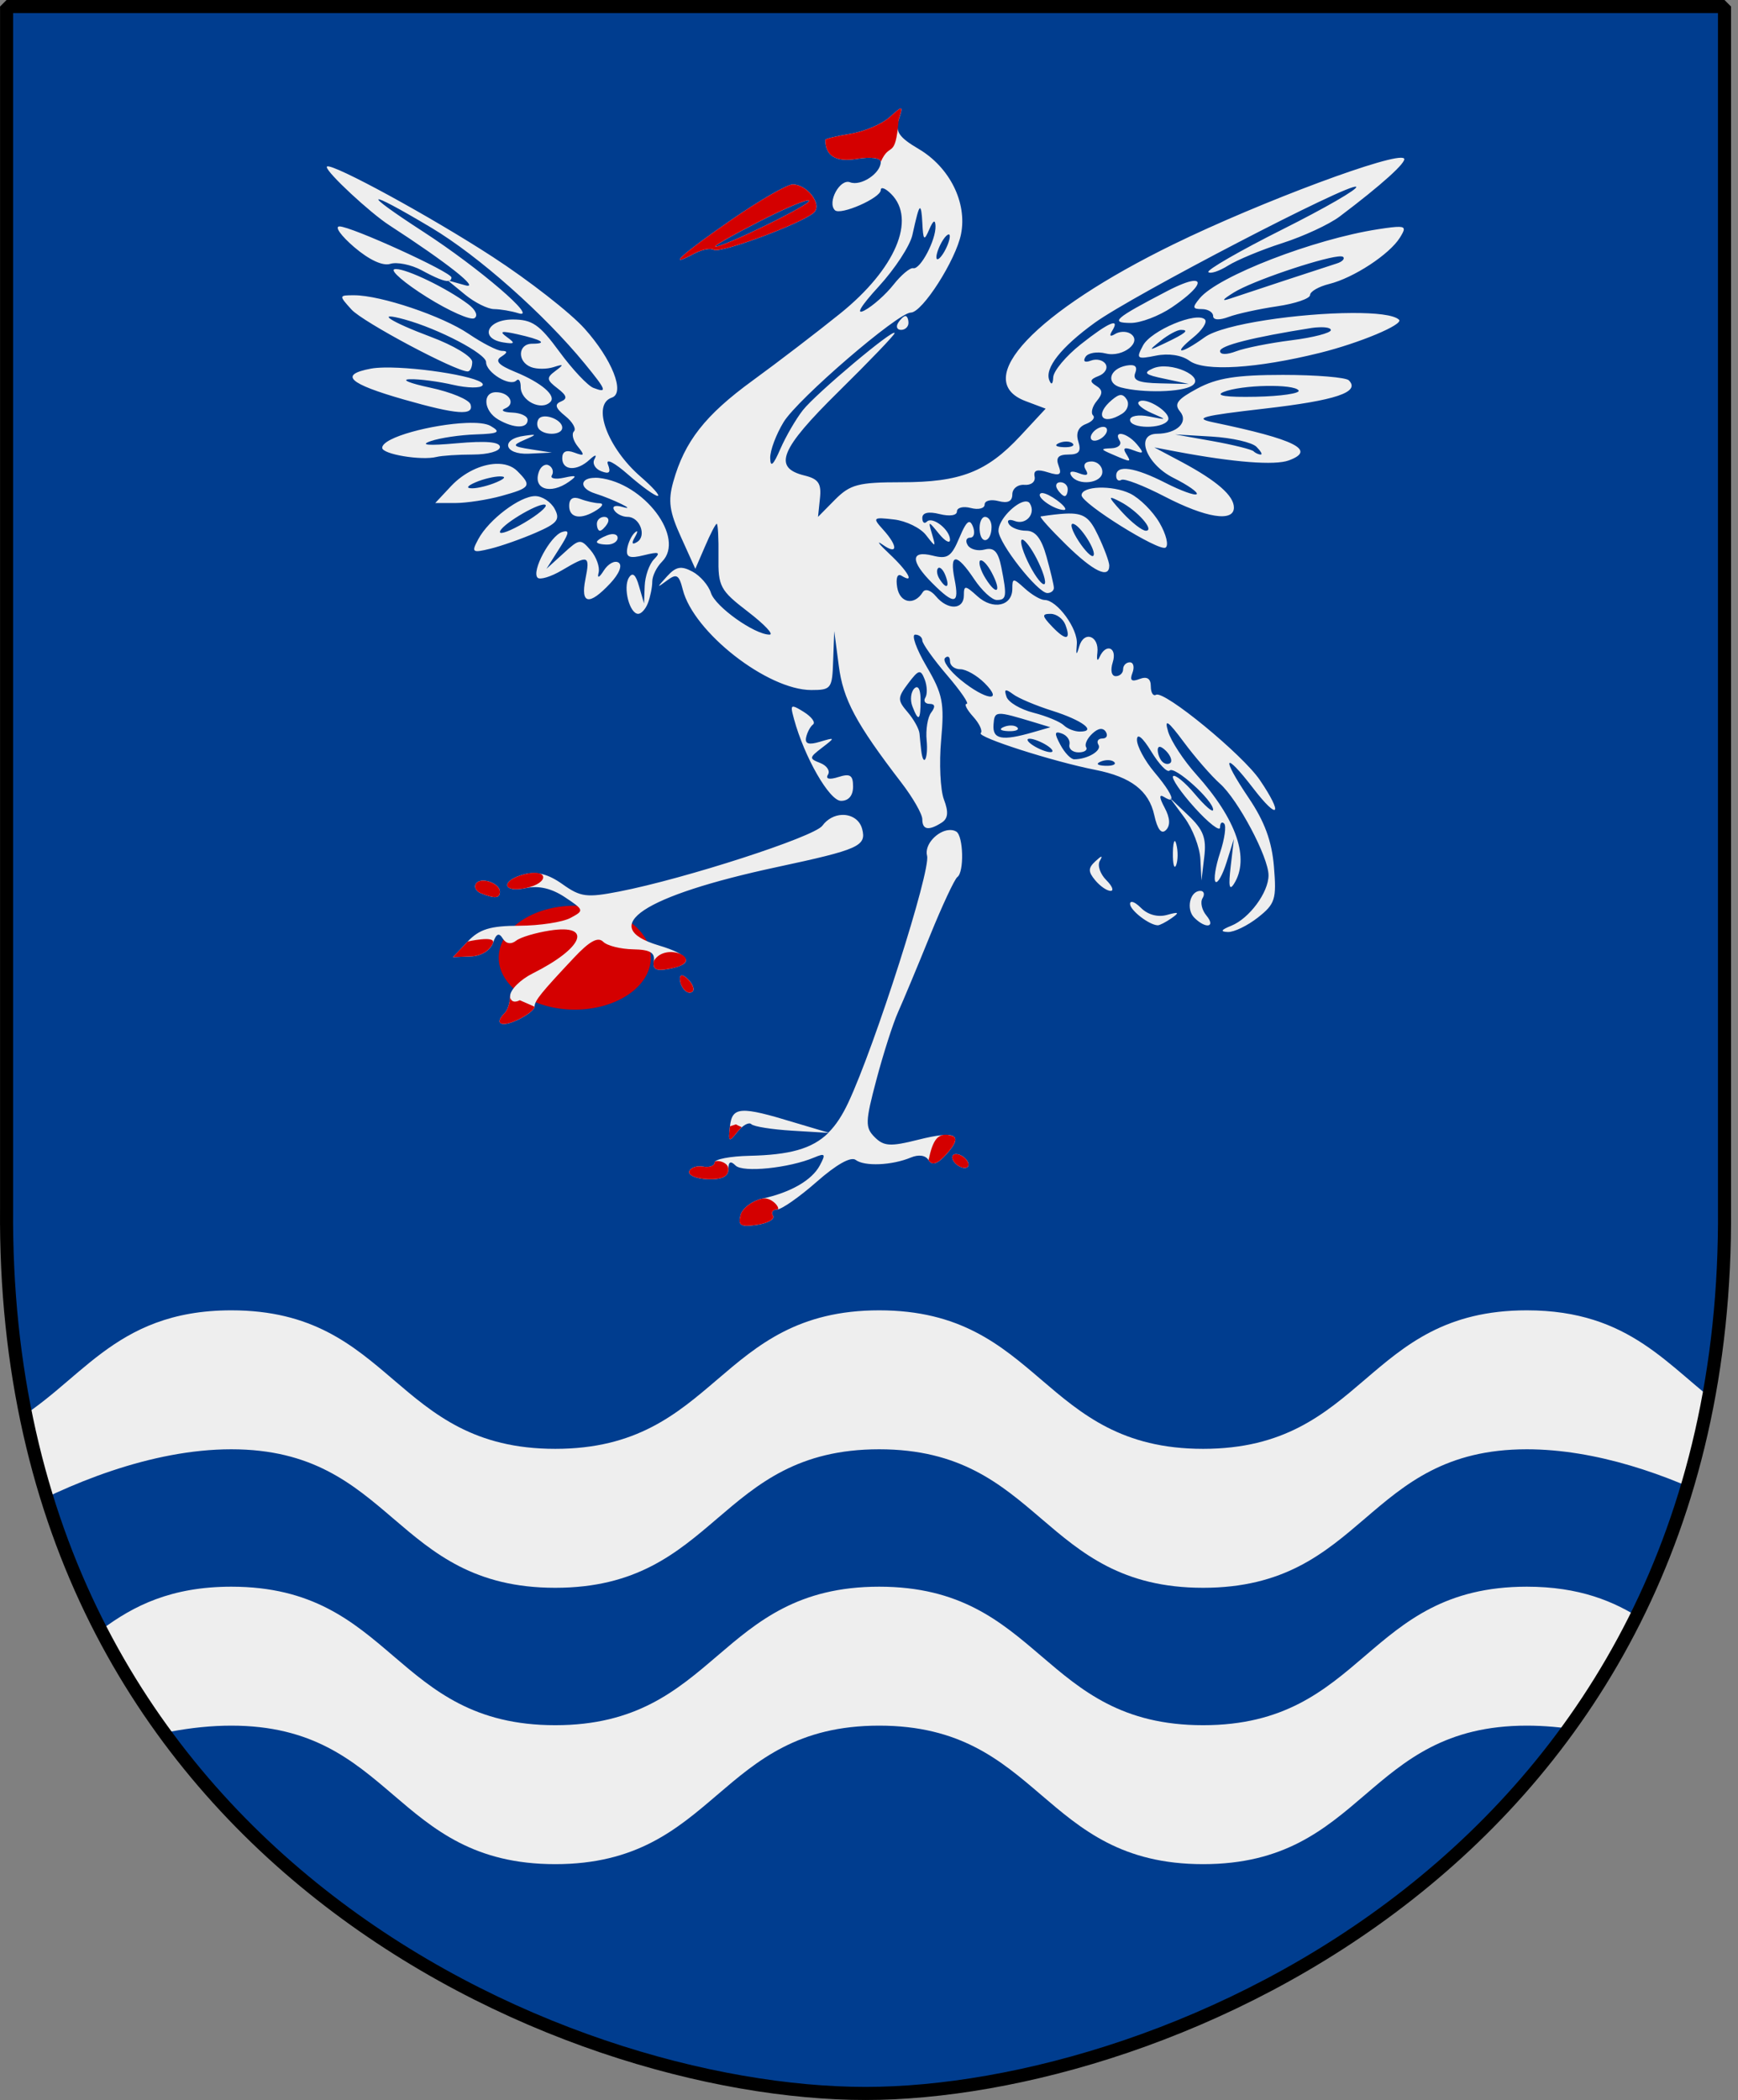 <?xml version="1.0" encoding="UTF-8" standalone="no"?>
<!-- Created with Inkscape (http://www.inkscape.org/) -->
<svg
   xmlns:svg="http://www.w3.org/2000/svg"
   xmlns="http://www.w3.org/2000/svg"
   version="1.0"
   width="251"
   height="303.205"
   id="svg2">
  <rect width="100%" height="100%" fill="#808080" stroke="none"/>
  <defs
     id="defs4">
    <clipPath
       id="clipPath3480">
      <path
         d="M -372.548,459.72 L -248.498,459.72 L -124.447,459.72 L -124.447,633.216 C -123.68,726.937 -204.736,761.036 -248.498,761.036 C -291.491,761.036 -373.315,726.937 -372.548,633.216 L -372.548,459.72 z "
         style="opacity:0.635;color:#000000;fill:#003d8f;fill-opacity:1;fill-rule:nonzero;stroke:none;stroke-width:1.888;stroke-linecap:round;stroke-linejoin:bevel;marker:none;marker-start:none;marker-mid:none;marker-end:none;stroke-miterlimit:4;stroke-dashoffset:0;stroke-opacity:1;visibility:visible;display:block"
         id="path3482" />
    </clipPath>
    <clipPath
       id="clipPath3484">
      <path
         d="M -367.622,465.275 L -243.572,465.275 L -119.521,465.275 L -119.521,638.772 C -118.754,732.493 -199.81,766.592 -243.572,766.592 C -286.565,766.592 -368.389,732.493 -367.622,638.772 L -367.622,465.275 z "
         style="opacity:0.635;color:#000000;fill:#003d8f;fill-opacity:1;fill-rule:nonzero;stroke:none;stroke-width:1.888;stroke-linecap:round;stroke-linejoin:bevel;marker:none;marker-start:none;marker-mid:none;marker-end:none;stroke-miterlimit:4;stroke-dashoffset:0;stroke-opacity:1;visibility:visible;display:block"
         id="path3486" />
    </clipPath>
  </defs>
  <g
     transform="translate(368.572,-464.331)"
     id="layer1">
    <path
       d="M -367.622,465.275 L -243.572,465.275 L -119.521,465.275 L -119.521,638.772 C -118.754,732.493 -199.81,766.592 -243.572,766.592 C -286.565,766.592 -368.389,732.493 -367.622,638.772 L -367.622,465.275 z "
       style="opacity:1;color:#000000;fill:#003d8f;fill-opacity:1;fill-rule:nonzero;stroke:none;stroke-width:1.888;stroke-linecap:round;stroke-linejoin:bevel;marker:none;marker-start:none;marker-mid:none;marker-end:none;stroke-miterlimit:4;stroke-dashoffset:0;stroke-opacity:1;visibility:visible;display:block"
       clip-path="url(#clipPath3484)"
       id="Shield" />
    <g
       transform="translate(-13.689,-18.688)"
       id="g3462">
      <path
         d="M -260.714,622.005 C -260.711,626.149 -265.629,629.51 -271.696,629.51 C -277.764,629.51 -282.682,626.149 -282.679,622.005 C -282.682,617.861 -277.764,614.501 -271.696,614.501 C -265.629,614.501 -260.711,617.861 -260.714,622.005 z "
         transform="translate(-0.179,-0.714)"
         style="fill:#d40000;fill-opacity:1"
         id="path3334" />
      <g
         id="g3330">
        <path
           d="M -224.777,498.68 C -224.951,498.637 -225.459,499.092 -226.434,499.962 C -227.539,500.948 -230.066,502.013 -232.059,502.337 C -234.052,502.66 -235.684,503.054 -235.684,503.212 C -235.684,505.536 -234.173,506.457 -231.121,505.962 C -229.12,505.637 -227.684,505.81 -227.684,506.399 C -227.684,508.042 -230.543,509.942 -232.121,509.337 C -233.579,508.777 -235.451,512.225 -234.309,513.368 C -233.514,514.163 -227.684,511.605 -227.684,510.462 C -227.684,509.939 -227.009,510.199 -226.184,511.024 C -222.513,514.695 -225.572,521.861 -233.527,528.274 C -236.851,530.953 -242.547,535.314 -246.184,537.962 C -253.06,542.968 -256.022,546.766 -257.652,552.587 C -258.426,555.349 -258.208,556.901 -256.527,560.587 L -254.465,565.149 L -253.059,561.899 C -252.296,560.112 -251.542,558.649 -251.371,558.649 C -251.201,558.649 -251.087,560.765 -251.121,563.337 C -251.18,567.702 -250.911,568.234 -246.871,571.337 C -244.491,573.165 -243.081,574.649 -243.746,574.649 C -245.911,574.649 -251.58,570.62 -252.215,568.618 C -252.556,567.545 -253.744,566.159 -254.871,565.555 C -256.509,564.679 -257.253,564.81 -258.559,566.243 C -260.07,567.902 -260.071,567.968 -258.559,566.837 C -257.172,565.8 -256.821,565.984 -256.277,568.149 C -254.734,574.299 -244.038,582.649 -237.715,582.649 C -234.827,582.649 -234.692,582.436 -234.559,578.399 L -234.402,574.149 L -233.746,579.149 C -233.119,584.011 -231.299,587.438 -224.684,596.055 C -223.038,598.2 -221.684,600.562 -221.684,601.305 C -221.684,602.838 -220.783,602.999 -218.902,601.805 C -217.966,601.212 -217.863,600.291 -218.559,598.462 C -219.085,597.077 -219.268,593.214 -218.965,589.868 C -218.479,584.512 -218.735,583.23 -221.09,579.212 C -222.561,576.701 -223.288,574.649 -222.715,574.649 C -222.142,574.649 -221.684,575.042 -221.684,575.493 C -221.684,575.944 -220.089,578.194 -218.121,580.493 C -216.153,582.792 -214.874,584.649 -215.277,584.649 C -215.681,584.649 -215.251,585.486 -214.34,586.493 C -213.429,587.5 -212.941,588.563 -213.246,588.868 C -213.82,589.441 -202.863,592.963 -196.684,594.18 C -191.557,595.191 -188.961,597.175 -188.184,600.712 C -187.729,602.782 -187.152,603.523 -186.496,602.868 C -185.841,602.213 -185.896,601.122 -186.684,599.649 C -187.478,598.165 -187.51,597.634 -186.777,598.087 C -186.24,598.419 -185.911,598.533 -185.777,598.43 L -185.996,598.149 L -185.746,598.399 C -185.506,598.075 -186.38,596.636 -188.184,594.493 C -189.559,592.859 -190.686,590.757 -190.684,589.837 C -190.681,588.819 -189.869,589.478 -188.621,591.524 C -187.494,593.374 -186.31,594.619 -185.965,594.274 C -185.252,593.561 -179.684,598.572 -179.684,599.93 C -179.684,600.42 -180.865,599.396 -182.309,597.68 C -183.752,595.965 -185.181,594.803 -185.465,595.087 C -185.749,595.37 -184.342,597.433 -182.34,599.649 C -180.338,601.865 -178.684,603.136 -178.684,602.493 C -178.684,601.85 -178.42,601.601 -178.09,601.93 C -177.76,602.26 -178.024,604.151 -178.684,606.149 C -179.343,608.148 -179.638,610.038 -179.34,610.337 C -179.042,610.635 -178.325,609.372 -177.746,607.524 L -176.684,604.149 L -177.152,608.149 C -177.478,610.931 -177.349,611.693 -176.684,610.649 C -174.348,606.986 -176.292,601.334 -182.121,594.837 C -183.942,592.807 -185.772,590.024 -186.184,588.649 C -186.762,586.716 -186.23,587.056 -183.934,590.149 C -182.301,592.349 -179.955,595.049 -178.715,596.149 C -176.081,598.486 -171.684,606.779 -171.684,609.399 C -171.684,611.874 -174.46,615.632 -177.059,616.68 C -178.559,617.286 -178.689,617.542 -177.559,617.587 C -176.67,617.622 -174.725,616.681 -173.215,615.493 C -170.721,613.531 -170.513,612.851 -170.902,608.149 C -171.209,604.453 -172.254,601.627 -174.559,598.212 C -178.604,592.217 -178.139,591.315 -173.871,596.868 C -170.235,601.599 -169.527,600.679 -172.934,595.649 C -175.431,591.962 -186.756,582.66 -187.934,583.337 C -188.346,583.574 -188.684,583.034 -188.684,582.118 C -188.684,580.997 -189.224,580.639 -190.309,581.055 C -191.462,581.498 -191.755,581.262 -191.34,580.18 C -191.021,579.349 -191.182,578.649 -191.715,578.649 C -192.248,578.649 -192.684,579.099 -192.684,579.649 C -192.684,580.199 -193.159,580.649 -193.746,580.649 C -194.359,580.649 -194.548,579.797 -194.184,578.649 C -193.499,576.492 -195.174,575.834 -196.09,577.899 C -196.395,578.587 -196.524,578.317 -196.402,577.274 C -196.114,574.798 -198.354,574.025 -199.027,576.368 C -199.421,577.737 -199.512,577.649 -199.371,576.024 C -199.18,573.817 -202.225,569.649 -204.027,569.649 C -204.586,569.649 -205.865,568.903 -206.871,567.993 C -208.574,566.452 -208.684,566.454 -208.684,568.024 C -208.684,570.533 -211.478,571.143 -213.715,569.118 C -215.492,567.509 -215.684,567.494 -215.684,568.993 C -215.684,571.078 -218.022,571.158 -219.715,569.118 C -220.454,568.227 -221.277,567.967 -221.621,568.524 C -222.838,570.493 -224.927,570.101 -225.309,567.837 C -225.54,566.465 -225.279,565.781 -224.684,566.149 C -222.705,567.372 -223.736,565.521 -226.434,562.993 C -227.946,561.576 -228.396,560.963 -227.434,561.649 C -225.219,563.227 -225.162,561.899 -227.34,559.493 C -228.912,557.756 -228.822,557.67 -225.777,558.024 C -224.017,558.229 -221.952,559.243 -221.152,560.274 C -219.745,562.089 -219.712,562.084 -220.277,560.149 C -220.854,558.177 -220.837,558.172 -219.277,560.087 C -218.408,561.154 -217.684,561.55 -217.684,560.962 C -217.684,559.504 -220.213,557.522 -221.027,558.337 C -221.389,558.699 -221.684,558.458 -221.684,557.805 C -221.684,557.04 -220.798,556.838 -219.184,557.243 C -217.747,557.603 -216.684,557.451 -216.684,556.868 C -216.684,556.31 -215.784,556.08 -214.684,556.368 C -213.584,556.656 -212.684,556.431 -212.684,555.868 C -212.684,555.305 -211.784,555.08 -210.684,555.368 C -209.338,555.72 -208.684,555.412 -208.684,554.399 C -208.684,553.571 -207.896,552.948 -206.934,553.024 C -205.962,553.101 -205.312,552.573 -205.465,551.837 C -205.659,550.901 -205.095,550.724 -203.559,551.212 C -201.823,551.763 -201.502,551.563 -201.996,550.274 C -202.442,549.113 -202.054,548.649 -200.59,548.649 C -199.052,548.649 -198.701,548.196 -199.152,546.774 C -199.543,545.544 -199.152,544.663 -198.059,544.243 C -197.139,543.89 -196.679,543.342 -197.027,542.993 C -197.376,542.644 -197.144,541.711 -196.496,540.93 C -195.588,539.836 -195.61,539.317 -196.59,538.712 C -197.558,538.114 -197.471,537.787 -196.215,537.305 C -195.309,536.958 -194.849,536.178 -195.215,535.587 C -195.58,534.995 -196.542,534.781 -197.34,535.087 C -198.21,535.421 -198.518,535.197 -198.121,534.555 C -197.758,533.967 -196.436,533.741 -195.184,534.055 C -192.682,534.683 -189.794,532.329 -191.652,531.18 C -192.229,530.824 -193.205,530.851 -193.84,531.243 C -194.555,531.685 -194.72,531.521 -194.277,530.805 C -193.043,528.808 -194.775,529.548 -198.809,532.743 C -200.95,534.439 -202.734,536.577 -202.777,537.493 C -202.825,538.491 -203.043,538.664 -203.34,537.93 C -204.05,536.178 -201.646,533.144 -196.777,529.618 C -191.36,525.693 -159.756,509.264 -159.027,509.993 C -158.724,510.297 -163.518,513.057 -169.684,516.149 C -175.85,519.242 -180.656,522.02 -180.371,522.305 C -180.086,522.591 -178.813,522.175 -177.527,521.368 C -176.242,520.561 -172.709,519.088 -169.684,518.118 C -166.659,517.148 -162.935,515.429 -161.402,514.274 C -155.316,509.689 -151.65,506.37 -152.121,505.899 C -153.183,504.838 -172.844,512.159 -185.371,518.274 C -205.424,528.063 -214.744,537.924 -206.777,540.93 L -203.871,542.024 L -207.527,545.962 C -212.378,551.173 -216.205,552.649 -224.715,552.649 C -230.924,552.649 -232.092,552.964 -234.277,555.149 L -236.746,557.649 L -236.465,554.962 C -236.236,552.826 -236.692,552.168 -238.684,551.68 C -243.317,550.547 -242.252,547.906 -233.777,539.555 C -229.33,535.174 -225.684,531.382 -225.684,531.118 C -225.684,530.3 -237.036,539.831 -238.934,542.243 C -239.921,543.498 -241.391,546.013 -242.184,547.837 C -243.21,550.2 -243.627,550.574 -243.652,549.149 C -243.672,548.049 -242.788,545.722 -241.715,543.962 C -239.672,540.612 -225.193,528.149 -223.34,528.149 C -221.682,528.149 -216.833,520.558 -216.09,516.805 C -215.192,512.266 -217.734,507.168 -222.215,504.524 C -225.052,502.85 -225.623,502.02 -225.09,500.305 C -224.768,499.27 -224.604,498.724 -224.777,498.68 z M -185.746,598.399 C -185.755,598.411 -185.766,598.422 -185.777,598.43 L -183.84,601.055 C -182.653,602.642 -181.615,605.342 -181.527,607.055 L -181.371,610.149 L -180.965,606.743 C -180.634,604.024 -181.093,602.818 -183.277,600.743 L -185.746,598.399 z M -307.652,507.055 C -307.681,507.07 -307.684,507.117 -307.684,507.149 C -307.684,507.936 -301.461,513.723 -298.684,515.524 C -290.327,520.943 -285.423,524.819 -287.684,524.212 L -290.027,523.555 C -290.057,523.563 -290.087,523.583 -290.121,523.587 L -287.684,525.587 C -286.309,526.709 -284.445,527.637 -283.527,527.649 C -282.61,527.661 -281.035,527.926 -280.027,528.243 C -276.955,529.211 -285.723,521.683 -293.684,516.524 C -302.929,510.533 -302.247,510.137 -292.59,515.899 C -285.769,519.969 -276.274,528.393 -270.434,535.524 C -267.281,539.374 -267.124,539.815 -269.184,539.024 C -270.004,538.71 -272.214,536.361 -274.09,533.805 C -276.971,529.881 -278.012,529.149 -280.84,529.149 C -284.568,529.149 -285.684,531.906 -282.184,532.462 C -280.515,532.727 -280.432,532.585 -281.684,531.68 C -282.832,530.851 -282.48,530.761 -280.184,531.274 C -276.626,532.07 -275.71,532.649 -278.027,532.649 C -280.102,532.649 -280.219,535.243 -278.184,536.024 C -277.359,536.341 -275.896,536.334 -274.934,536.024 C -273.446,535.546 -273.409,535.64 -274.684,536.587 C -275.998,537.562 -275.951,537.878 -274.371,539.087 C -273.017,540.123 -272.893,540.589 -273.871,540.993 C -274.838,541.392 -274.676,541.935 -273.246,543.087 C -272.186,543.941 -271.629,544.938 -271.996,545.305 C -272.364,545.673 -272.116,546.652 -271.434,547.493 C -270.393,548.775 -270.466,548.918 -271.934,548.368 C -273.104,547.93 -273.684,548.199 -273.684,549.18 C -273.684,550.977 -271.573,551.095 -269.746,549.399 C -268.933,548.644 -268.64,548.614 -269.027,549.305 C -269.38,549.935 -268.942,550.717 -268.059,551.055 C -266.875,551.51 -266.63,551.254 -267.09,550.055 C -267.442,549.138 -266.154,549.798 -264.152,551.555 C -262.201,553.269 -260.296,554.633 -259.902,554.618 C -259.509,554.603 -260.608,553.366 -262.34,551.868 C -267.176,547.686 -269.471,541.412 -266.527,540.43 C -264.556,539.773 -266.489,534.892 -270.465,530.462 C -272.514,528.18 -278.472,523.53 -283.715,520.118 C -292.693,514.276 -306.782,506.604 -307.652,507.055 z M -290.121,523.587 L -290.184,523.524 L -290.027,523.555 C -289.804,523.498 -289.684,523.347 -289.684,523.087 C -289.684,522.3 -304.258,515.662 -305.871,515.712 C -306.595,515.734 -305.619,517.084 -303.715,518.712 C -301.579,520.537 -299.604,521.46 -298.527,521.118 C -297.567,520.813 -295.501,521.223 -293.965,522.055 C -291.947,523.15 -290.72,523.656 -290.121,523.587 z M -240.402,509.649 C -241.208,509.649 -245.2,511.956 -249.277,514.774 C -256.469,519.746 -258.783,521.86 -254.652,519.649 C -253.541,519.054 -252.275,518.799 -251.809,519.087 C -250.864,519.67 -238.8,515.172 -237.309,513.68 C -236.128,512.5 -238.323,509.649 -240.402,509.649 z M -238.277,511.962 C -238.157,511.944 -238.058,511.962 -238.027,511.993 C -237.576,512.444 -250.374,518.709 -251.559,518.618 C -251.909,518.591 -249.108,516.989 -245.34,515.055 C -242.043,513.363 -239.123,512.087 -238.277,511.962 z M -222.027,513.087 C -221.865,513.065 -221.752,513.773 -221.684,515.149 C -221.554,517.753 -221.43,517.885 -220.684,516.149 C -220.117,514.83 -219.814,514.66 -219.777,515.649 C -219.703,517.666 -221.977,521.98 -222.996,521.743 C -223.445,521.639 -224.733,522.711 -225.84,524.118 C -226.947,525.525 -228.833,527.205 -230.027,527.837 C -231.377,528.551 -230.584,527.223 -227.965,524.368 C -225.646,521.84 -223.463,518.507 -223.121,516.962 C -222.545,514.356 -222.237,513.115 -222.027,513.087 z M -152.809,515.774 C -153.378,515.76 -154.351,515.883 -155.871,516.118 C -165.213,517.563 -178.974,522.897 -181.621,526.087 C -182.717,527.408 -182.671,527.649 -181.309,527.649 C -180.416,527.649 -179.684,528.113 -179.684,528.649 C -179.684,529.243 -178.802,529.285 -177.434,528.774 C -176.196,528.313 -173.046,527.627 -170.434,527.243 C -167.821,526.859 -165.684,526.124 -165.684,525.618 C -165.684,525.112 -164.446,524.4 -162.934,524.024 C -159.399,523.146 -154.223,519.752 -152.715,517.337 C -152.025,516.232 -151.859,515.799 -152.809,515.774 z M -217.871,516.868 C -217.766,516.865 -217.715,516.943 -217.715,517.149 C -217.715,517.699 -218.151,518.824 -218.684,519.649 C -219.217,520.474 -219.652,520.699 -219.652,520.149 C -219.652,519.599 -219.217,518.474 -218.684,517.649 C -218.351,517.134 -218.046,516.872 -217.871,516.868 z M -161.652,520.055 C -161.251,520.01 -160.988,520.033 -160.902,520.118 C -160.632,520.388 -161.043,520.814 -161.809,521.055 C -163.579,521.614 -174.54,525.223 -177.184,526.118 C -178.551,526.581 -178.393,526.304 -176.684,525.243 C -174.017,523.588 -164.46,520.374 -161.652,520.055 z M -297.684,521.868 C -297.793,521.867 -297.862,521.875 -297.934,521.899 C -298.542,522.102 -296.426,523.922 -293.215,525.93 C -290.004,527.939 -286.918,529.3 -286.371,528.962 C -285.801,528.61 -286.187,527.748 -287.277,526.93 C -290.381,524.604 -296.045,521.882 -297.684,521.868 z M -182.652,523.587 C -183.368,523.682 -184.615,524.157 -186.34,525.055 C -193.939,529.015 -194.641,529.631 -191.59,529.649 C -190.159,529.658 -187.479,528.637 -185.652,527.399 C -181.999,524.924 -181.079,523.377 -182.652,523.587 z M -303.746,525.649 C -305.958,525.649 -305.958,525.683 -304.121,527.712 C -302.491,529.513 -289.096,536.649 -287.34,536.649 C -286.985,536.649 -286.684,536.032 -286.684,535.274 C -286.684,534.506 -289.338,532.9 -292.684,531.649 C -298.578,529.445 -300.855,527.933 -296.434,529.149 C -291.516,530.502 -284.684,534.084 -284.684,535.305 C -284.684,536.808 -281.242,538.895 -280.309,537.962 C -279.961,537.614 -279.684,538.028 -279.684,538.899 C -279.684,540.891 -276.732,542.385 -275.402,541.055 C -274.501,540.154 -276.694,538.267 -280.496,536.712 C -282.886,535.734 -283.445,535.126 -282.496,534.524 C -281.563,533.932 -281.548,533.691 -282.402,533.68 C -283.066,533.672 -285.232,532.557 -287.215,531.212 C -290.988,528.652 -299.892,525.649 -303.746,525.649 z M -159.621,528.212 C -167.081,528.24 -178.197,529.76 -180.902,531.712 C -184.389,534.227 -185.649,534.248 -182.559,531.743 C -181.26,530.69 -180.496,529.526 -180.871,529.149 C -182.051,527.964 -188.651,530.735 -189.809,532.899 C -190.836,534.819 -190.711,534.923 -187.934,534.368 C -186.11,534.003 -184.219,534.292 -183.09,535.118 C -180.922,536.703 -173.389,536.23 -164.246,533.962 C -158.546,532.548 -152.118,529.858 -152.84,529.18 C -153.596,528.471 -156.23,528.199 -159.621,528.212 z M -224.121,528.649 C -224.364,528.649 -224.844,529.099 -225.184,529.649 C -225.524,530.199 -225.329,530.649 -224.746,530.649 C -224.164,530.649 -223.684,530.199 -223.684,529.649 C -223.684,529.099 -223.879,528.649 -224.121,528.649 z M -164.371,530.274 C -163.385,530.232 -162.684,530.373 -162.684,530.68 C -162.684,531.091 -165.245,531.759 -168.371,532.149 C -171.498,532.54 -175.098,533.259 -176.371,533.743 C -177.734,534.261 -178.684,534.244 -178.684,533.712 C -178.684,532.912 -173.963,531.715 -165.434,530.368 C -165.056,530.308 -164.7,530.288 -164.371,530.274 z M -184.34,530.649 C -183.069,530.649 -183.623,531.129 -186.684,532.587 C -189.041,533.709 -189.077,533.678 -187.246,532.212 C -186.179,531.356 -184.877,530.649 -184.34,530.649 z M -191.434,535.743 C -191.639,535.729 -191.908,535.746 -192.215,535.805 C -194.694,536.286 -195.212,538.387 -192.996,538.962 C -189.797,539.791 -184.235,539.654 -182.746,538.712 C -180.692,537.412 -185.877,535.108 -188.371,536.212 C -189.847,536.865 -189.532,537.122 -186.684,537.712 L -183.184,538.462 L -187.34,538.368 C -190.478,538.303 -191.344,537.937 -190.934,536.868 C -190.658,536.151 -190.817,535.784 -191.434,535.743 z M -299.434,536.087 C -300.165,536.103 -300.812,536.15 -301.309,536.243 C -305.956,537.115 -304.584,538.409 -296.527,540.712 C -288.874,542.899 -286.39,543.066 -286.934,541.399 C -287.158,540.712 -289.762,539.627 -292.746,538.993 C -295.73,538.359 -297.059,537.814 -295.684,537.774 C -294.309,537.734 -291.499,538.107 -289.434,538.587 C -287.368,539.066 -285.454,539.086 -285.184,538.649 C -284.521,537.577 -294.313,535.973 -299.434,536.087 z M -169.59,537.149 C -176.353,537.149 -179.155,537.607 -181.965,539.118 C -184.854,540.672 -185.372,541.338 -184.465,542.43 C -183.194,543.962 -184.897,545.621 -187.777,545.649 C -191.005,545.681 -189.383,550.033 -185.402,552.024 C -183.317,553.068 -181.814,554.123 -182.059,554.368 C -182.303,554.613 -184.327,553.881 -186.559,552.743 C -191.009,550.472 -193.684,550.072 -193.684,551.712 C -193.684,552.294 -193.346,552.557 -192.934,552.305 C -192.521,552.054 -189.709,553.143 -186.684,554.712 C -180.724,557.802 -176.684,558.441 -176.684,556.305 C -176.684,554.592 -179.121,552.461 -184.184,549.743 L -188.184,547.618 L -184.871,548.243 C -176.651,549.786 -170.762,550.239 -168.746,549.493 C -164.748,548.014 -167.77,546.475 -179.684,543.993 C -182.576,543.39 -181.31,543.059 -172.309,542.024 C -161.964,540.835 -158.381,539.641 -160.09,537.93 C -160.511,537.509 -164.783,537.149 -169.59,537.149 z M -172.027,538.743 C -169.712,538.699 -167.641,538.908 -167.34,539.399 C -167.087,539.812 -169.87,540.231 -173.527,540.305 C -177.804,540.392 -179.47,540.142 -178.184,539.618 C -176.904,539.096 -174.342,538.787 -172.027,538.743 z M -283.246,539.649 C -285.26,539.649 -285.045,542.357 -282.934,543.587 C -280.676,544.902 -278.684,544.922 -278.684,543.649 C -278.684,543.099 -279.696,542.63 -280.934,542.587 C -282.171,542.543 -282.625,542.272 -281.934,541.993 C -280.358,541.358 -281.313,539.649 -283.246,539.649 z M -193.027,540.055 C -193.358,540.057 -193.743,540.299 -194.277,540.743 C -196.914,542.931 -195.702,544.576 -192.809,542.743 C -192.051,542.263 -191.758,541.35 -192.152,540.712 C -192.424,540.272 -192.697,540.054 -193.027,540.055 z M -189.965,540.868 C -190.157,540.883 -190.322,540.944 -190.434,541.055 C -190.742,541.363 -189.907,542.075 -188.59,542.649 C -186.266,543.663 -186.266,543.675 -188.934,543.149 C -190.489,542.843 -191.684,543.073 -191.684,543.649 C -191.684,544.936 -187.004,544.988 -186.215,543.712 C -185.648,542.794 -188.618,540.761 -189.965,540.868 z M -276.34,543.149 C -276.692,543.18 -276.965,543.303 -277.121,543.555 C -277.399,544.005 -277.348,544.673 -276.996,545.024 C -276.043,545.977 -273.684,545.8 -273.684,544.774 C -273.684,543.854 -275.285,543.058 -276.34,543.149 z M -287.559,544.087 C -292.334,544.275 -299.684,546.143 -299.684,547.68 C -299.684,548.603 -294.039,549.545 -291.84,548.993 C -291.107,548.809 -288.745,548.649 -286.59,548.649 C -284.411,548.649 -282.684,548.166 -282.684,547.555 C -282.684,546.815 -284.72,546.645 -288.934,547.024 C -293.045,547.394 -294.328,547.281 -292.684,546.712 C -291.309,546.236 -288.384,545.815 -286.184,545.743 C -282.843,545.634 -282.497,545.414 -284.027,544.524 C -284.683,544.143 -285.967,544.024 -287.559,544.087 z M -195.559,544.649 C -196.109,544.649 -196.844,545.099 -197.184,545.649 C -197.524,546.199 -197.359,546.649 -196.809,546.649 C -196.259,546.649 -195.524,546.199 -195.184,545.649 C -194.844,545.099 -195.009,544.649 -195.559,544.649 z M -193.184,545.68 C -193.484,545.748 -193.553,546.051 -193.184,546.649 C -192.844,547.199 -193.376,547.704 -194.371,547.743 C -195.986,547.806 -195.969,547.882 -194.184,548.649 C -191.478,549.812 -191.454,549.825 -192.277,548.493 C -192.775,547.688 -192.457,547.547 -191.215,548.024 C -189.689,548.61 -189.615,548.468 -190.684,547.18 C -191.555,546.131 -192.683,545.567 -193.184,545.68 z M -185.184,545.743 L -179.871,546.055 C -176.951,546.23 -174.061,546.897 -173.434,547.524 C -172.806,548.152 -172.515,548.649 -172.809,548.649 C -173.102,548.649 -173.575,548.445 -173.84,548.18 C -174.105,547.916 -176.757,547.249 -179.746,546.712 L -185.184,545.743 z M -278.09,545.805 C -278.312,545.821 -278.643,545.874 -279.09,545.93 C -282.629,546.376 -282.13,548.686 -278.527,548.524 L -275.184,548.368 L -278.184,547.899 C -280.867,547.48 -280.973,547.336 -279.184,546.555 C -277.784,545.944 -277.424,545.76 -278.09,545.805 z M -200.777,546.774 C -200.43,546.789 -200.131,546.889 -199.965,547.055 C -199.633,547.388 -200.223,547.63 -201.277,547.587 C -202.442,547.539 -202.669,547.281 -201.871,546.962 C -201.51,546.817 -201.125,546.76 -200.777,546.774 z M -197.246,549.649 C -198.182,549.649 -198.524,550.135 -198.09,550.837 C -197.599,551.63 -197.926,551.783 -199.09,551.337 C -200.109,550.946 -200.547,551.093 -200.184,551.68 C -199.222,553.236 -195.684,552.814 -195.684,551.149 C -195.684,550.324 -196.389,549.649 -197.246,549.649 z M -283.309,549.993 C -285.396,550.087 -287.887,551.232 -289.746,553.212 L -292.027,555.649 L -289.121,555.649 C -287.513,555.646 -284.496,555.191 -282.434,554.618 C -278.234,553.452 -278.045,553.163 -280.184,551.024 C -280.94,550.268 -282.057,549.937 -283.309,549.993 z M -275.965,550.118 C -276.373,550.129 -276.806,550.479 -277.027,551.055 C -278.012,553.621 -275.427,554.515 -272.684,552.555 C -271.479,551.695 -271.625,551.597 -273.434,551.993 C -274.672,552.264 -275.468,552.11 -275.184,551.649 C -274.899,551.189 -275.057,550.553 -275.559,550.243 C -275.684,550.166 -275.829,550.114 -275.965,550.118 z M -282.684,551.805 C -281.738,551.805 -281.923,552.108 -283.184,552.649 C -284.284,553.122 -285.859,553.524 -286.684,553.524 C -287.629,553.524 -287.444,553.191 -286.184,552.649 C -285.084,552.177 -283.509,551.805 -282.684,551.805 z M -269.309,552.024 C -271.14,552.173 -271.163,553.571 -268.934,554.274 C -266.32,555.099 -262.738,556.863 -264.996,556.212 C -266.037,555.912 -266.536,556.11 -266.184,556.68 C -265.848,557.224 -264.98,557.649 -264.246,557.649 C -262.494,557.649 -261.447,560.394 -262.871,561.274 C -263.602,561.726 -263.72,561.479 -263.184,560.555 C -262.735,559.783 -262.744,559.502 -263.215,559.93 C -263.686,560.359 -264.183,561.416 -264.309,562.274 C -264.487,563.49 -263.954,563.695 -261.871,563.18 C -259.715,562.648 -259.426,562.75 -260.434,563.774 C -261.121,564.473 -261.723,566.215 -261.777,567.618 L -261.871,570.149 L -262.59,567.68 C -263.065,565.972 -263.529,565.574 -264.059,566.43 C -264.941,567.857 -263.956,571.649 -262.715,571.649 C -262.261,571.649 -261.643,570.957 -261.309,570.087 C -260.975,569.217 -260.684,567.812 -260.684,566.993 C -260.684,566.174 -260.054,564.894 -259.277,564.118 C -255.857,560.698 -261.865,552.721 -268.402,552.024 C -268.736,551.989 -269.047,552.003 -269.309,552.024 z M -201.746,552.649 C -202.329,552.649 -202.524,553.099 -202.184,553.649 C -201.844,554.199 -201.364,554.649 -201.121,554.649 C -200.879,554.649 -200.684,554.199 -200.684,553.649 C -200.684,553.099 -201.164,552.649 -201.746,552.649 z M -196.152,553.43 C -197.586,553.482 -198.684,553.867 -198.684,554.524 C -198.684,555.72 -187.522,562.682 -186.559,562.087 C -186.065,561.782 -186.463,560.156 -187.434,558.493 C -188.405,556.83 -190.309,554.939 -191.684,554.274 C -192.95,553.662 -194.719,553.379 -196.152,553.43 z M -204.309,554.212 C -204.464,554.196 -204.588,554.24 -204.652,554.305 C -205.203,554.856 -202.628,556.627 -201.246,556.649 C -200.729,556.658 -201.179,556.023 -202.246,555.243 C -203.046,554.658 -203.844,554.258 -204.309,554.212 z M -277.59,554.649 C -279.81,554.649 -284.299,558.047 -285.809,560.868 C -286.83,562.775 -286.707,562.889 -284.059,562.243 C -282.487,561.86 -279.529,560.814 -277.496,559.93 C -274.386,558.578 -273.952,558.035 -274.777,556.493 C -275.317,555.486 -276.584,554.649 -277.59,554.649 z M -271.777,554.899 C -272.368,554.877 -272.684,555.265 -272.684,556.055 C -272.684,557.857 -270.942,558.108 -268.684,556.649 C -267.823,556.093 -267.67,555.689 -268.34,555.68 C -268.983,555.672 -270.22,555.389 -271.09,555.055 C -271.349,554.956 -271.581,554.907 -271.777,554.899 z M -194.434,554.93 C -194.366,554.831 -193.903,555.04 -193.09,555.462 C -190.603,556.753 -188.06,559.649 -189.402,559.649 C -189.924,559.649 -191.444,558.474 -192.777,557.024 C -193.994,555.701 -194.521,555.058 -194.434,554.93 z M -206.871,555.43 C -208.221,555.603 -210.684,558.038 -210.684,559.649 C -210.684,561.426 -205.017,568.649 -203.621,568.649 C -203.111,568.649 -202.681,568.312 -202.684,567.899 C -202.687,567.487 -203.173,565.462 -203.746,563.399 C -204.481,560.752 -205.347,559.649 -206.684,559.649 C -207.725,559.649 -208.848,559.224 -209.184,558.68 C -209.525,558.128 -209.15,557.932 -208.34,558.243 C -206.708,558.869 -205.244,557.182 -206.152,555.712 C -206.302,555.47 -206.56,555.391 -206.871,555.43 z M -276.246,555.868 C -276.168,555.876 -276.129,555.892 -276.09,555.93 C -275.83,556.191 -277.204,557.343 -279.152,558.493 C -281.101,559.643 -282.684,560.25 -282.684,559.837 C -282.684,558.917 -277.413,555.752 -276.246,555.868 z M -201.059,557.18 C -201.984,557.23 -203.129,557.359 -204.59,557.587 C -204.815,557.622 -203.178,559.449 -200.934,561.649 C -196.961,565.543 -194.684,566.642 -194.684,564.68 C -194.684,564.149 -195.415,562.18 -196.309,560.305 C -197.51,557.786 -198.283,557.031 -201.059,557.18 z M -267.621,557.649 C -268.204,557.649 -268.684,558.099 -268.684,558.649 C -268.684,559.199 -268.489,559.649 -268.246,559.649 C -268.004,559.649 -267.524,559.199 -267.184,558.649 C -266.844,558.099 -267.039,557.649 -267.621,557.649 z M -212.621,557.649 C -213.137,557.649 -213.482,558.525 -213.402,559.587 C -213.238,561.767 -211.684,561.314 -211.684,559.087 C -211.684,558.294 -212.105,557.649 -212.621,557.649 z M -214.934,558.399 C -215.277,558.431 -215.7,559.158 -216.34,560.68 C -217.489,563.413 -218.056,563.777 -220.184,563.243 C -223.394,562.437 -223.428,564.03 -220.246,567.212 C -217.029,570.429 -216.299,570.291 -217.027,566.649 C -217.791,562.831 -216.734,562.831 -214.184,566.649 C -213.084,568.296 -211.621,569.648 -210.934,569.649 C -209.516,569.652 -209.435,569.113 -210.277,564.899 C -210.729,562.639 -211.341,562.017 -212.684,562.368 C -213.666,562.625 -214.752,562.341 -215.121,561.743 C -215.491,561.145 -215.343,560.649 -214.777,560.649 C -214.212,560.649 -214.033,559.937 -214.371,559.055 C -214.546,558.6 -214.728,558.38 -214.934,558.399 z M -199.965,558.649 C -198.991,558.649 -196.403,562.681 -196.996,563.274 C -197.235,563.513 -198.178,562.573 -199.09,561.18 C -200.002,559.788 -200.395,558.649 -199.965,558.649 z M -273.34,559.743 C -273.444,559.759 -273.573,559.79 -273.715,559.837 C -275.419,560.394 -278.163,565.513 -277.246,566.43 C -276.904,566.772 -275.327,566.302 -273.746,565.368 C -269.89,563.09 -269.643,563.166 -270.34,566.649 C -271.064,570.269 -269.809,570.501 -266.777,567.274 C -265.442,565.853 -264.957,564.615 -265.559,564.243 C -266.116,563.898 -267.068,564.425 -267.684,565.399 C -268.35,566.454 -268.657,566.576 -268.434,565.712 C -268.227,564.913 -268.752,563.44 -269.59,562.462 C -271.042,560.766 -271.204,560.804 -273.527,562.93 L -275.965,565.149 L -274.121,562.243 C -272.858,560.271 -272.615,559.629 -273.34,559.743 z M -266.59,560.149 C -266.769,560.169 -266.977,560.226 -267.184,560.305 C -268.009,560.622 -268.684,561.058 -268.684,561.274 C -268.684,561.49 -268.009,561.649 -267.184,561.649 C -266.359,561.649 -265.684,561.213 -265.684,560.68 C -265.684,560.281 -266.052,560.09 -266.59,560.149 z M -207.215,560.93 C -206.833,561.002 -205.977,562.116 -205.184,563.649 C -204.278,565.401 -203.752,567.062 -204.027,567.337 C -204.303,567.612 -205.278,566.401 -206.184,564.649 C -207.09,562.897 -207.615,561.237 -207.34,560.962 C -207.306,560.927 -207.269,560.92 -207.215,560.93 z M -213.215,563.93 C -212.884,563.912 -212.243,564.604 -211.684,565.649 C -210.172,568.473 -210.892,569.193 -212.559,566.524 C -213.264,565.396 -213.609,564.23 -213.34,563.962 C -213.306,563.928 -213.262,563.933 -213.215,563.93 z M -219.309,564.993 C -219.037,564.921 -218.625,565.375 -218.34,566.118 C -217.664,567.88 -218.229,568.182 -219.215,566.587 C -219.578,566 -219.665,565.318 -219.402,565.055 C -219.37,565.023 -219.348,565.003 -219.309,564.993 z M -203.152,571.649 C -202.31,571.649 -201.353,572.363 -201.027,573.212 C -200.16,575.472 -200.94,575.582 -202.934,573.493 C -204.414,571.942 -204.448,571.649 -203.152,571.649 z M -217.996,577.837 C -217.807,577.858 -217.684,578.092 -217.684,578.493 C -217.684,579.135 -217.009,579.649 -216.184,579.649 C -215.359,579.649 -213.784,580.549 -212.684,581.649 C -209.846,584.487 -212.546,584.128 -216.152,581.18 C -217.781,579.85 -218.793,578.415 -218.402,578.024 C -218.256,577.878 -218.11,577.824 -217.996,577.837 z M -222.184,580.087 C -221.856,580.01 -221.633,580.354 -221.34,581.118 C -220.979,582.06 -220.937,583.243 -221.246,583.743 C -221.555,584.243 -221.271,584.649 -220.621,584.649 C -219.837,584.649 -219.774,585.07 -220.402,585.899 C -220.924,586.587 -221.204,588.387 -221.059,589.899 C -220.803,592.55 -221.53,593.944 -221.84,591.399 C -221.924,590.712 -222.03,589.607 -222.09,588.93 C -222.15,588.254 -222.927,586.867 -223.809,585.837 C -225.283,584.115 -225.288,583.766 -223.715,581.68 C -222.952,580.668 -222.512,580.164 -222.184,580.087 z M -222.465,582.243 C -222.576,582.233 -222.704,582.295 -222.84,582.43 C -223.339,582.93 -223.473,584.076 -223.121,584.993 C -222.234,587.306 -221.934,587.084 -221.934,584.087 C -221.934,582.93 -222.133,582.274 -222.465,582.243 z M -209.621,582.712 C -209.477,582.652 -209.129,582.835 -208.59,583.243 C -207.813,583.831 -205.268,584.903 -202.902,585.649 C -198.577,587.014 -196.407,588.649 -198.934,588.649 C -199.681,588.649 -200.724,588.25 -201.246,587.743 C -201.769,587.236 -203.734,586.411 -205.621,585.93 C -207.509,585.45 -209.263,584.418 -209.527,583.618 C -209.711,583.063 -209.765,582.771 -209.621,582.712 z M -240.246,585.055 C -240.688,584.981 -240.577,585.51 -240.215,586.837 C -238.71,592.349 -235.111,598.634 -233.434,598.649 C -232.326,598.659 -231.684,597.895 -231.684,596.587 C -231.684,594.934 -232.11,594.672 -233.809,595.212 C -235.125,595.63 -235.692,595.489 -235.309,594.868 C -234.968,594.317 -235.474,593.552 -236.434,593.18 C -238.047,592.555 -238.034,592.41 -236.184,590.993 C -234.224,589.492 -234.236,589.453 -236.465,590.118 C -238.079,590.6 -238.66,590.433 -238.465,589.493 C -238.314,588.764 -237.856,587.912 -237.465,587.618 C -237.074,587.324 -237.683,586.509 -238.809,585.805 C -239.513,585.366 -239.981,585.1 -240.246,585.055 z M -210.496,586.087 C -209.732,586.045 -208.275,586.483 -205.434,587.337 L -203.184,588.024 L -205.684,588.743 C -210.188,590.047 -211.562,589.771 -211.402,587.649 C -211.326,586.637 -211.261,586.128 -210.496,586.087 z M -208.777,587.774 C -209.125,587.76 -209.51,587.817 -209.871,587.962 C -210.669,588.281 -210.442,588.539 -209.277,588.587 C -208.223,588.63 -207.633,588.388 -207.965,588.055 C -208.131,587.889 -208.43,587.789 -208.777,587.774 z M -195.996,588.274 C -195.661,588.231 -195.376,588.369 -195.184,588.68 C -194.847,589.225 -195.069,589.649 -195.684,589.649 C -196.299,589.649 -196.551,590.063 -196.246,590.555 C -195.723,591.402 -197.824,592.649 -199.746,592.649 C -200.232,592.649 -201.123,591.719 -201.746,590.555 C -202.651,588.866 -202.603,588.539 -201.527,588.93 C -200.787,589.2 -200.296,589.905 -200.434,590.524 C -200.571,591.143 -199.979,591.649 -199.121,591.649 C -198.264,591.649 -197.778,591.312 -198.027,590.899 C -198.277,590.487 -197.859,589.612 -197.121,588.93 C -196.699,588.54 -196.331,588.317 -195.996,588.274 z M -206.184,589.68 C -205.634,589.681 -204.509,590.116 -203.684,590.649 C -202.859,591.182 -202.634,591.618 -203.184,591.618 C -203.734,591.618 -204.859,591.182 -205.684,590.649 C -206.509,590.116 -206.734,589.68 -206.184,589.68 z M -187.496,590.868 C -187.297,590.795 -186.945,590.982 -186.496,591.43 C -185.845,592.081 -185.556,592.865 -185.84,593.149 C -186.124,593.433 -186.661,593.36 -187.027,592.993 C -187.394,592.626 -187.684,591.874 -187.684,591.305 C -187.684,591.071 -187.616,590.912 -187.496,590.868 z M -194.777,592.774 C -194.43,592.789 -194.131,592.889 -193.965,593.055 C -193.633,593.388 -194.223,593.63 -195.277,593.587 C -196.442,593.539 -196.669,593.281 -195.871,592.962 C -195.51,592.817 -195.125,592.76 -194.777,592.774 z M -233.309,600.68 C -234.332,600.726 -235.396,601.251 -236.121,602.243 C -237.3,603.856 -256.006,609.907 -265.465,611.743 C -270.165,612.655 -271.039,612.541 -273.652,610.68 C -275.679,609.237 -277.357,608.8 -279.121,609.243 C -282.575,610.11 -282.401,611.983 -278.934,611.243 C -277.104,610.852 -275.22,611.286 -273.309,612.555 C -270.514,614.412 -270.495,614.485 -272.496,615.555 C -273.627,616.161 -276.948,616.671 -279.871,616.68 C -284.079,616.694 -285.645,617.172 -287.34,618.962 L -289.465,621.212 L -286.902,621.118 C -285.372,621.051 -284.07,620.25 -283.684,619.149 C -283.216,617.816 -282.827,617.636 -282.277,618.524 C -281.799,619.299 -281.07,619.409 -280.34,618.837 C -279.701,618.336 -277.496,617.685 -275.434,617.368 C -269.226,616.415 -270.63,619.907 -277.934,623.555 C -279.715,624.445 -281.208,625.913 -281.215,626.837 C -281.222,627.76 -281.559,628.838 -281.965,629.243 C -283.544,630.822 -282.556,631.406 -280.184,630.305 C -278.813,629.67 -277.688,628.804 -277.684,628.368 C -277.675,627.498 -276.747,626.362 -271.996,621.305 C -269.749,618.914 -268.532,618.239 -267.777,618.993 C -267.191,619.579 -265.226,620.055 -263.434,620.087 C -261.012,620.13 -260.27,620.575 -260.465,621.774 C -260.664,622.999 -260.122,623.264 -258.215,622.899 C -254.548,622.198 -255.134,620.906 -259.746,619.524 C -268.744,616.828 -261.982,612.347 -242.684,608.212 C -230.857,605.678 -229.725,605.183 -230.371,602.712 C -230.733,601.329 -231.993,600.621 -233.309,600.68 z M -217.84,602.868 C -219.484,602.99 -221.424,604.951 -220.996,606.587 C -220.44,608.713 -228.525,634.025 -232.371,642.212 C -233.232,644.043 -234.141,645.462 -235.246,646.555 L -240.184,645.087 C -247.926,642.725 -249.144,642.776 -249.465,645.649 C -249.72,647.933 -249.63,648.015 -248.371,646.43 C -247.613,645.477 -246.719,644.989 -246.371,645.337 C -246.023,645.685 -243.363,646.098 -240.465,646.274 L -235.246,646.587 C -237.626,648.931 -240.92,649.769 -246.652,649.899 C -249.416,649.962 -251.684,650.388 -251.684,650.868 C -251.684,651.348 -252.435,651.623 -253.34,651.462 C -254.245,651.3 -255.147,651.599 -255.34,652.149 C -255.533,652.699 -254.332,653.216 -252.684,653.274 C -250.592,653.349 -249.684,652.892 -249.684,651.806 C -249.684,650.732 -249.367,650.591 -248.652,651.306 C -247.602,652.356 -240.932,651.675 -237.309,650.149 C -235.699,649.471 -235.6,649.632 -236.496,651.306 C -237.631,653.425 -240.704,655.202 -244.809,656.087 C -246.255,656.399 -247.672,657.463 -247.934,658.462 C -248.327,659.965 -247.914,660.214 -245.559,659.868 C -243.994,659.638 -242.944,659.044 -243.246,658.556 C -243.548,658.067 -243.288,657.649 -242.652,657.649 C -242.017,657.649 -239.435,655.851 -236.934,653.649 C -234.107,651.161 -231.996,649.97 -231.309,650.493 C -230.044,651.456 -226.065,651.289 -223.34,650.149 C -222.217,649.679 -221.216,649.815 -220.777,650.524 C -220.27,651.346 -219.506,651.107 -218.215,649.681 C -215.64,646.835 -216.847,646.212 -222.309,647.587 C -226.3,648.592 -227.241,648.529 -228.559,647.212 C -229.959,645.811 -229.927,645.001 -228.309,638.899 C -227.323,635.184 -225.925,630.799 -225.184,629.149 C -224.442,627.499 -222.373,622.549 -220.59,618.149 C -218.807,613.749 -217.011,609.924 -216.621,609.649 C -215.622,608.945 -215.746,603.724 -216.777,603.087 C -217.095,602.891 -217.461,602.84 -217.84,602.868 z M -185.246,604.462 C -185.376,604.532 -185.483,605.118 -185.496,606.149 C -185.517,607.799 -185.301,608.608 -185.027,607.93 C -184.754,607.253 -184.743,605.903 -184.996,604.93 C -185.091,604.566 -185.169,604.42 -185.246,604.462 z M -195.84,606.712 C -195.945,606.718 -196.221,606.94 -196.684,607.368 C -197.745,608.35 -197.756,608.863 -196.715,610.118 C -196.011,610.966 -195.018,611.649 -194.496,611.649 C -193.974,611.649 -194.252,610.956 -195.121,610.087 C -195.991,609.217 -196.419,607.98 -196.059,607.337 C -195.826,606.922 -195.735,606.706 -195.84,606.712 z M -285.34,610.18 C -285.696,610.221 -285.99,610.356 -286.152,610.618 C -286.449,611.097 -286.125,611.714 -285.434,611.993 C -283.452,612.792 -282.684,612.737 -282.684,611.774 C -282.684,610.827 -284.272,610.06 -285.34,610.18 z M -181.527,611.649 C -183.041,611.649 -183.634,614.293 -182.402,615.524 C -180.749,617.178 -179.241,616.912 -180.652,615.212 C -181.317,614.411 -181.57,613.286 -181.215,612.712 C -180.86,612.138 -181.004,611.649 -181.527,611.649 z M -191.402,613.243 C -191.576,613.233 -191.684,613.313 -191.684,613.524 C -191.684,614.445 -188.93,616.58 -187.684,616.618 C -187.409,616.626 -186.509,616.164 -185.684,615.587 C -184.493,614.753 -184.638,614.642 -186.34,615.118 C -187.656,615.486 -189.105,615.103 -190.09,614.118 C -190.642,613.566 -191.113,613.26 -191.402,613.243 z M -256.496,623.868 C -256.616,623.912 -256.684,624.071 -256.684,624.305 C -256.684,625.64 -255.507,626.817 -254.84,626.149 C -254.556,625.865 -254.845,625.081 -255.496,624.43 C -255.945,623.982 -256.297,623.795 -256.496,623.868 z M -216.809,649.649 C -217.359,649.649 -217.524,650.099 -217.184,650.649 C -216.844,651.199 -216.109,651.649 -215.559,651.649 C -215.009,651.649 -214.844,651.199 -215.184,650.649 C -215.524,650.099 -216.259,649.649 -216.809,649.649 z "
           style="fill:#eeeeee"
           id="path2180" />
        <path
           d="M -242.657,657.649 C -242.021,657.649 -243.366,655.775 -244.813,656.087 C -246.26,656.399 -247.677,657.463 -247.938,658.462 C -248.331,659.965 -247.918,660.214 -245.563,659.868 C -243.998,659.638 -242.949,659.044 -243.251,658.556 C -243.553,658.067 -243.292,657.649 -242.657,657.649 z M -220.782,650.524 C -220.274,651.346 -219.51,651.107 -218.219,649.681 C -216.932,648.258 -216.59,647.391 -217.253,647.051 C -219.416,646.349 -220.149,647.523 -220.782,650.524 z M -249.469,645.649 C -249.725,647.933 -249.635,648.015 -248.376,646.43 C -247.618,645.477 -247.483,645.993 -248.608,645.359 M -249.688,651.806 C -249.688,650.719 -251.688,650.388 -251.688,650.868 C -251.688,651.348 -252.439,651.623 -253.344,651.462 C -254.25,651.3 -255.151,651.599 -255.344,652.149 C -255.538,652.699 -254.337,653.216 -252.688,653.274 C -250.596,653.349 -249.688,652.892 -249.688,651.806 z M -279.813,627.439 C -281.594,628.329 -281.212,625.913 -281.219,626.837 C -281.226,627.76 -281.564,628.838 -281.969,629.243 C -283.549,630.822 -282.56,631.406 -280.188,630.305 C -278.817,629.67 -277.692,628.804 -277.688,628.368 M -283.688,619.149 C -283.302,618.048 -287.344,618.962 -287.344,618.962 L -289.469,621.212 L -286.907,621.118 C -285.377,621.051 -284.074,620.25 -283.688,619.149 z M -278.938,611.243 C -275.471,610.503 -275.672,608.376 -279.126,609.243 C -282.58,610.11 -282.405,611.983 -278.938,611.243 z M -258.219,622.899 C -252.428,621.91 -258.663,618.719 -260.469,621.774 C -260.669,622.999 -260.127,623.264 -258.219,622.899 z M -224.782,498.68 C -224.955,498.637 -225.464,499.092 -226.438,499.962 C -227.543,500.948 -230.07,502.013 -232.063,502.337 C -234.056,502.66 -235.688,503.054 -235.688,503.212 C -235.688,505.536 -234.177,506.457 -231.126,505.962 C -229.125,505.637 -227.688,505.81 -227.688,506.399 C -226.333,503.319 -225.606,506.27 -225.094,500.305 C -224.773,499.27 -224.609,498.724 -224.782,498.68 z M -240.407,509.649 C -241.212,509.649 -245.205,511.956 -249.282,514.774 C -256.474,519.746 -258.788,521.86 -254.657,519.649 C -253.546,519.054 -252.279,518.799 -251.813,519.087 C -250.869,519.67 -238.805,515.172 -237.313,513.68 C -236.133,512.5 -238.327,509.649 -240.407,509.649 z M -238.282,511.962 C -238.161,511.944 -238.063,511.962 -238.032,511.993 C -237.58,512.444 -250.378,518.709 -251.563,518.618 C -251.914,518.591 -249.113,516.989 -245.344,515.055 C -242.047,513.363 -239.127,512.087 -238.282,511.962 z M -285.344,610.18 C -285.701,610.221 -285.995,610.356 -286.157,610.618 C -286.453,611.097 -286.129,611.714 -285.438,611.993 C -283.457,612.792 -282.688,612.737 -282.688,611.774 C -282.688,610.827 -284.276,610.06 -285.344,610.18 z M -256.501,623.868 C -256.62,623.912 -256.688,624.071 -256.688,624.305 C -256.688,625.64 -255.512,626.817 -254.844,626.149 C -254.56,625.865 -254.85,625.081 -255.501,624.43 C -255.949,623.982 -256.301,623.795 -256.501,623.868 z M -216.813,649.649 C -217.363,649.649 -217.528,650.099 -217.188,650.649 C -216.848,651.199 -216.113,651.649 -215.563,651.649 C -215.013,651.649 -214.848,651.199 -215.188,650.649 C -215.528,650.099 -216.263,649.649 -216.813,649.649 z "
           style="fill:#d40000;fill-opacity:1"
           id="path2359" />
      </g>
    </g>
    <g
       transform="translate(4.926,5.556)"
       style="opacity:1"
       clip-path="url(#clipPath3480)"
       id="g3472">
      <g
         transform="translate(-698.798,419.78)"
         id="g3402">
        <path
           d="M 358.706,228.187 C 341.399,228.187 336.884,239.148 326.237,244.843 L 326.237,258.187 C 334.976,253.245 347.149,248.249 358.706,248.249 C 382.095,248.249 382.099,268.249 405.487,268.249 C 428.876,268.249 428.88,248.249 452.269,248.249 C 475.657,248.249 475.662,268.249 499.05,268.249 C 522.438,268.249 522.412,248.249 545.8,248.249 C 555.786,248.249 566.196,251.914 574.362,256.093 L 574.362,243.812 L 574.362,242.374 C 566.223,236.47 560.844,228.187 545.8,228.187 C 522.412,228.187 522.438,248.187 499.05,248.187 C 475.662,248.187 475.657,228.187 452.269,228.187 C 428.88,228.187 428.876,248.187 405.487,248.187 C 382.099,248.187 382.095,228.187 358.706,228.187 z "
           style="fill:#eeeeee;fill-opacity:1;fill-rule:nonzero;stroke:none;stroke-width:2;stroke-miterlimit:4;stroke-opacity:1"
           id="Vagskuren_bjalke" />
      </g>
      <g
         transform="translate(-698.798,459.682)"
         id="g3468">
        <path
           d="M 358.706,228.187 C 341.399,228.187 336.884,239.148 326.237,244.843 L 326.237,258.187 C 334.976,253.245 347.149,248.249 358.706,248.249 C 382.095,248.249 382.099,268.249 405.487,268.249 C 428.876,268.249 428.88,248.249 452.269,248.249 C 475.657,248.249 475.662,268.249 499.05,268.249 C 522.438,268.249 522.412,248.249 545.8,248.249 C 555.786,248.249 566.196,251.914 574.362,256.093 L 574.362,243.812 L 574.362,242.374 C 566.223,236.47 560.844,228.187 545.8,228.187 C 522.412,228.187 522.438,248.187 499.05,248.187 C 475.662,248.187 475.657,228.187 452.269,228.187 C 428.88,228.187 428.876,248.187 405.487,248.187 C 382.099,248.187 382.095,228.187 358.706,228.187 z "
           style="fill:#eeeeee;fill-opacity:1;fill-rule:nonzero;stroke:none;stroke-width:2;stroke-miterlimit:4;stroke-opacity:1"
           id="path3470" />
      </g>
    </g>
    <path
       d="M -119.521,465.275 L -243.571,465.275 L -367.622,465.275 L -367.622,638.772 C -368.389,732.493 -287.332,766.592 -243.571,766.592 C -200.578,766.592 -118.754,732.493 -119.521,638.772 L -119.521,465.275 z "
       style="color:#000000;fill:none;fill-opacity:0;fill-rule:nonzero;stroke:#000000;stroke-width:1.888;stroke-linecap:round;stroke-linejoin:bevel;marker:none;marker-start:none;marker-mid:none;marker-end:none;stroke-miterlimit:4;stroke-dashoffset:0;stroke-opacity:1;visibility:visible;display:block"
       id="Frame" />
  </g>
</svg>
